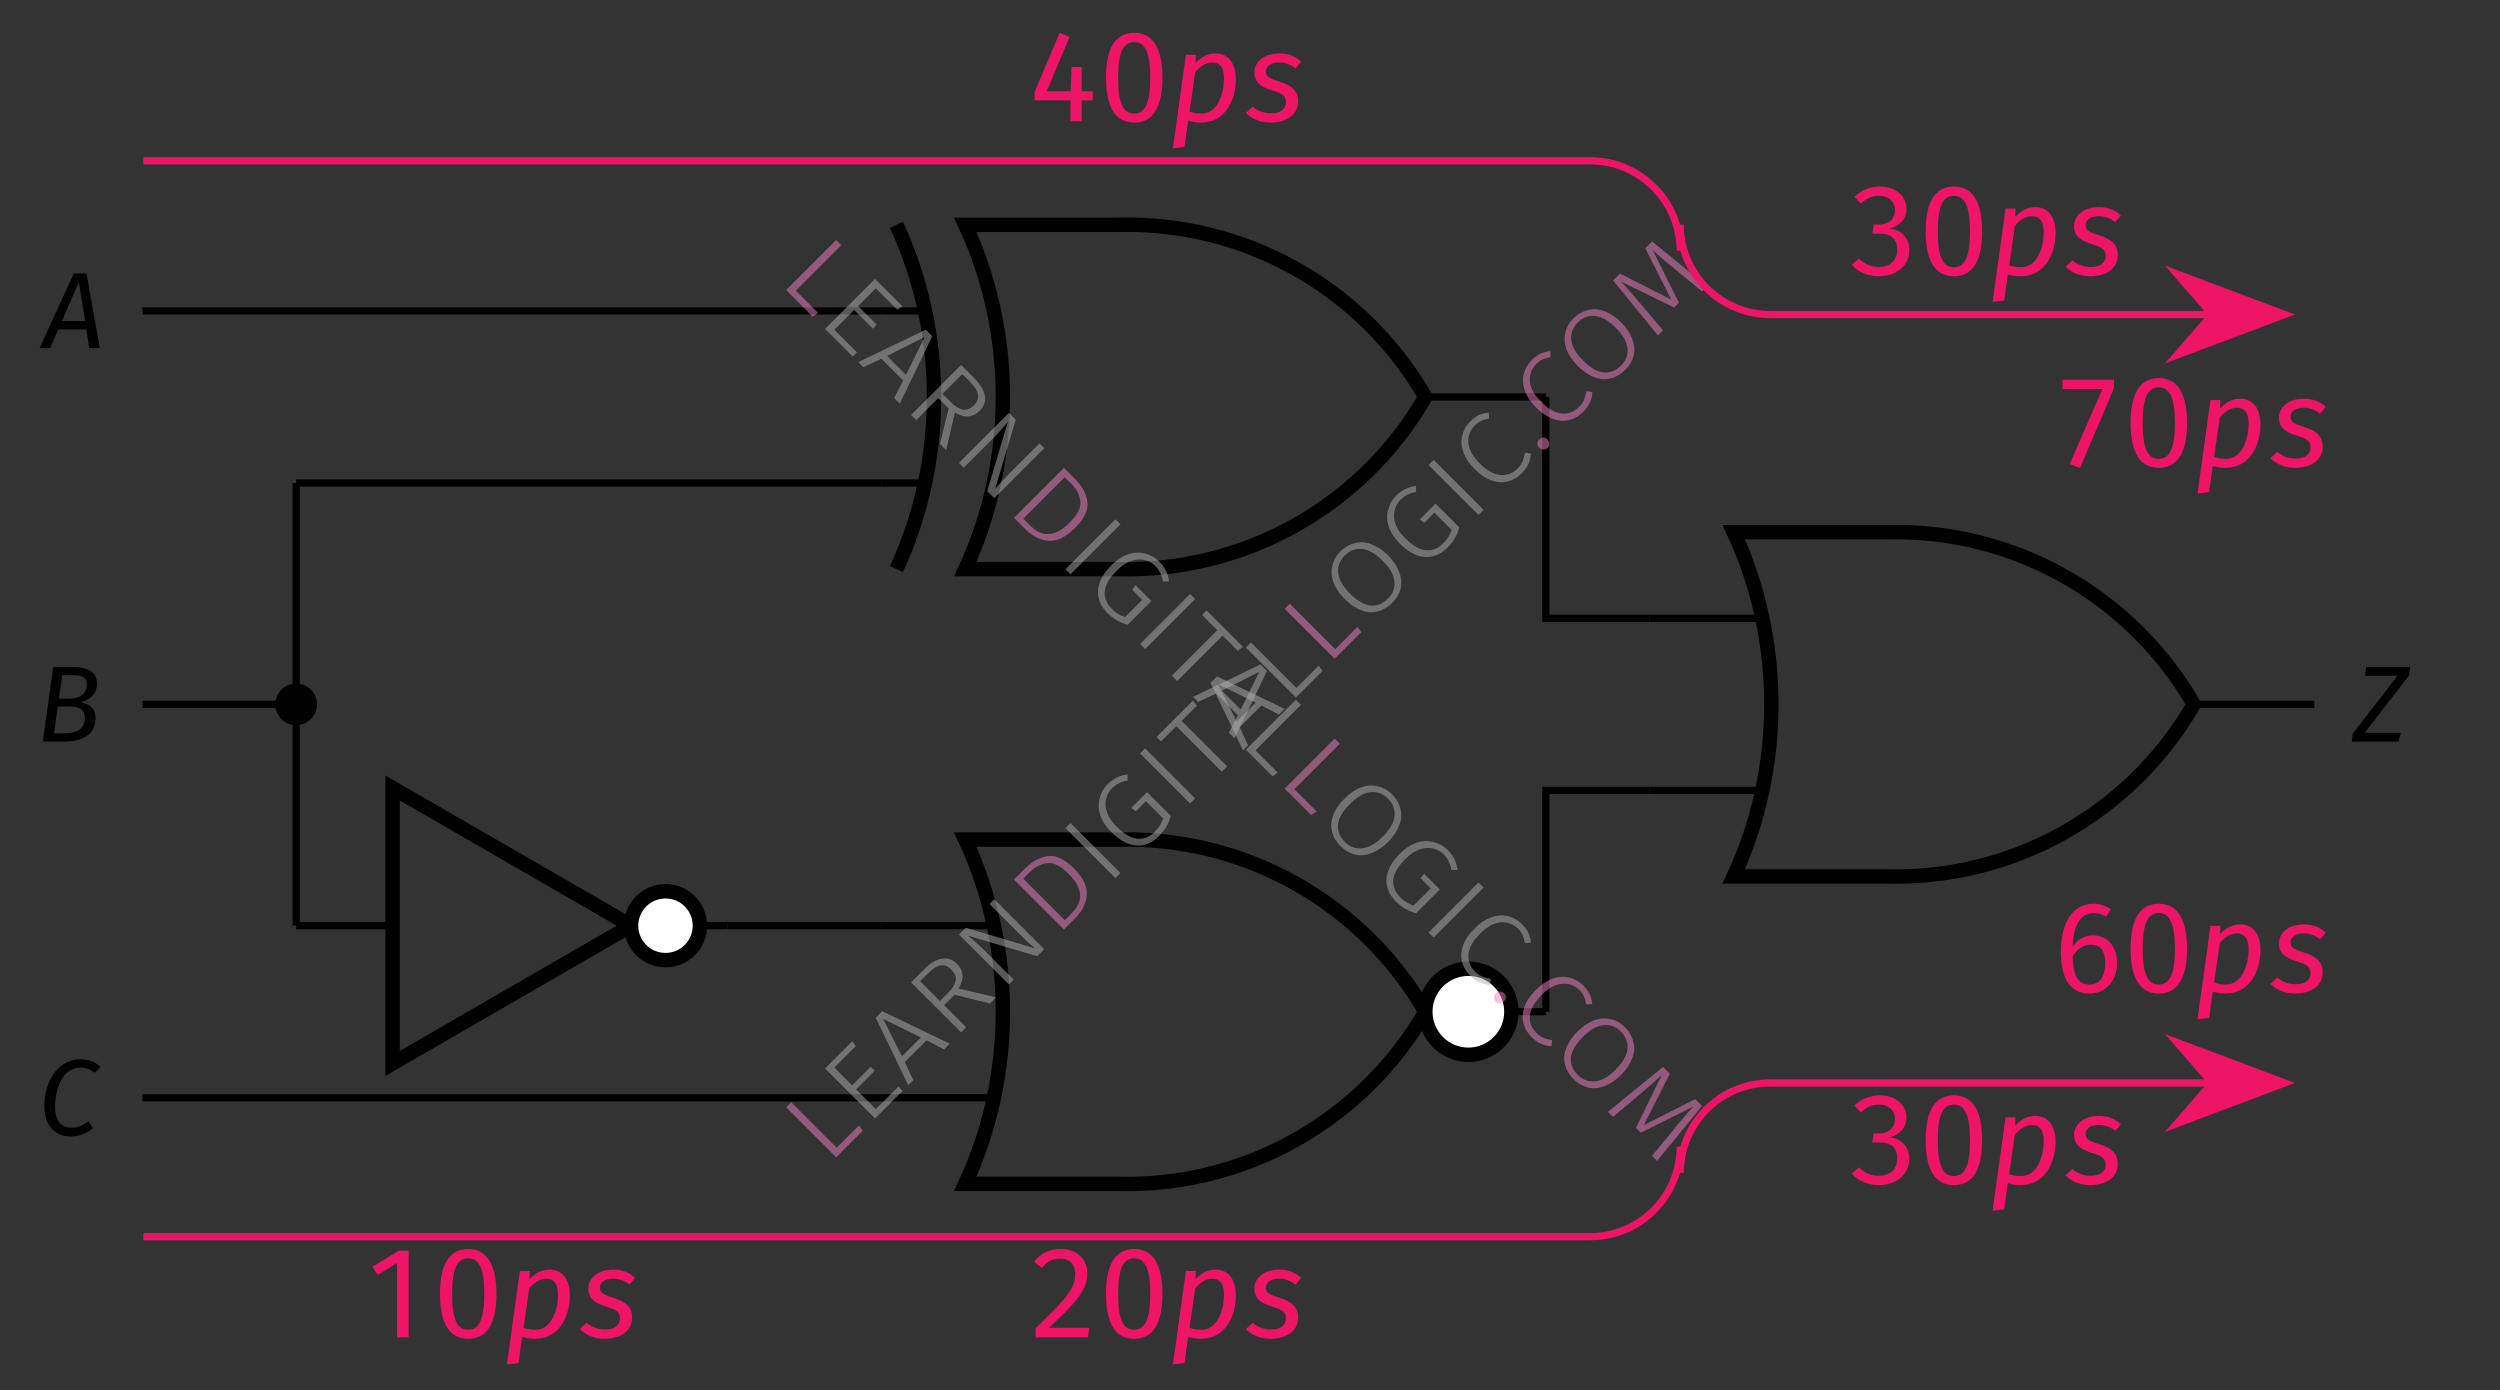 <?xml version="1.0" encoding="UTF-8"?> <svg xmlns="http://www.w3.org/2000/svg" xmlns:xlink="http://www.w3.org/1999/xlink" width="138.33" height="76.93" viewBox="0 0 138.33 76.93"><rect x="0" y="0" width="138.33" height="76.93" fill="#333333" stroke="none"/><defs><g><g id="glyph-0-0"><path d="M -0.047 0 L 2.531 0 L 2.672 -0.484 L 0.672 -0.484 L 3.125 -3.656 L 3.188 -4.125 L 0.75 -4.125 L 0.688 -3.641 L 2.484 -3.641 L 0.016 -0.453 Z M -0.047 0 "></path></g><g id="glyph-0-1"><path d="M 2.359 -4.188 C 0.922 -4.188 0.359 -2.703 0.359 -1.609 C 0.359 -0.516 0.953 0.078 1.828 0.078 C 2.375 0.078 2.781 -0.156 3.047 -0.375 L 2.797 -0.766 C 2.547 -0.578 2.266 -0.406 1.859 -0.406 C 1.344 -0.406 0.953 -0.734 0.953 -1.562 C 0.953 -2.484 1.312 -3.734 2.375 -3.734 C 2.656 -3.734 2.891 -3.641 3.141 -3.453 L 3.469 -3.766 C 3.172 -4.047 2.844 -4.188 2.359 -4.188 Z M 2.359 -4.188 "></path></g><g id="glyph-0-2"><path d="M 1.047 -1.5 L 1.984 -3.656 L 2.328 -1.5 Z M 2.562 0 L 3.141 0 L 2.406 -4.125 L 1.703 -4.125 L -0.188 0 L 0.391 0 L 0.844 -1.031 L 2.391 -1.031 Z M 2.562 0 "></path></g><g id="glyph-0-3"><path d="M 1.531 -0.453 L 1 -0.453 L 1.203 -1.938 L 1.891 -1.938 C 2.344 -1.938 2.703 -1.797 2.703 -1.328 C 2.703 -0.828 2.453 -0.453 1.531 -0.453 Z M 2.109 -3.672 C 2.484 -3.672 2.812 -3.578 2.812 -3.188 C 2.812 -2.609 2.375 -2.375 1.875 -2.375 L 1.266 -2.375 L 1.453 -3.672 Z M 2.453 -2.172 C 2.953 -2.281 3.375 -2.625 3.375 -3.203 C 3.375 -3.844 2.844 -4.125 2.094 -4.125 L 0.953 -4.125 L 0.375 0 L 1.516 0 C 2.859 0 3.297 -0.594 3.297 -1.312 C 3.297 -1.891 2.891 -2.094 2.453 -2.172 Z M 2.453 -2.172 "></path></g><g id="glyph-1-0"><path d="M -1.938 -3.594 L 0.578 -1.078 L 1.812 -2.312 L 2.016 -2.016 L 0.547 -0.547 L -2.219 -3.312 Z M -1.938 -3.594 "></path></g><g id="glyph-1-1"><path d="M -0.703 -4.828 L -0.516 -4.547 L -1.703 -3.359 L -0.719 -2.375 L 0.312 -3.406 L 0.531 -3.188 L -0.5 -2.156 L 0.594 -1.062 L 1.844 -2.312 L 2.078 -2.078 L 0.547 -0.547 L -2.219 -3.312 Z M -0.703 -4.828 "></path></g><g id="glyph-1-2"><path d="M 2.062 -2.062 L 1.094 -2.562 L -0.109 -1.359 L 0.359 -0.359 L 0.078 -0.078 L -1.719 -3.812 L -1.359 -4.172 L 2.375 -2.375 Z M -0.266 -1.672 L 0.781 -2.719 L -1.312 -3.75 Z M -0.266 -1.672 "></path></g><g id="glyph-1-3"><path d="M 0.188 -2.625 L -0.391 -2.047 L 0.828 -0.828 L 0.547 -0.547 L -2.219 -3.312 L -1.484 -4.047 C -1.141 -4.391 -0.812 -4.582 -0.5 -4.625 C -0.195 -4.676 0.07 -4.582 0.312 -4.344 C 0.508 -4.145 0.613 -3.93 0.625 -3.703 C 0.645 -3.484 0.57 -3.238 0.406 -2.969 L 2.484 -2.484 L 2.141 -2.141 Z M -0.156 -2.75 C 0.082 -2.988 0.219 -3.211 0.25 -3.422 C 0.281 -3.629 0.195 -3.832 0 -4.031 C -0.176 -4.207 -0.363 -4.281 -0.562 -4.25 C -0.77 -4.227 -1.008 -4.082 -1.281 -3.812 L -1.719 -3.375 L -0.625 -2.281 Z M -0.156 -2.75 "></path></g><g id="glyph-1-4"><path d="M 2.5 -2.5 L 2.109 -2.109 L -1.719 -3.25 C -1.375 -2.969 -1.016 -2.641 -0.641 -2.266 L 0.812 -0.812 L 0.547 -0.547 L -2.219 -3.312 L -1.844 -3.688 L 1.984 -2.547 C 1.723 -2.766 1.414 -3.051 1.062 -3.406 L -0.531 -5 L -0.266 -5.266 Z M 2.5 -2.5 "></path></g><g id="glyph-1-5"><path d="M -1.609 -3.922 C -1.211 -4.316 -0.789 -4.547 -0.344 -4.609 C 0.102 -4.672 0.586 -4.441 1.109 -3.922 C 1.629 -3.398 1.863 -2.906 1.812 -2.438 C 1.77 -1.977 1.562 -1.562 1.188 -1.188 L 0.547 -0.547 L -2.219 -3.312 Z M -1.703 -3.359 L 0.594 -1.062 L 0.984 -1.453 C 1.648 -2.117 1.594 -2.844 0.812 -3.625 C 0.375 -4.062 -0.016 -4.258 -0.359 -4.219 C -0.711 -4.188 -1.039 -4.02 -1.344 -3.719 Z M -1.703 -3.359 "></path></g><g id="glyph-1-6"><path d="M -1.938 -3.594 L 0.828 -0.828 L 0.547 -0.547 L -2.219 -3.312 Z M -1.938 -3.594 "></path></g><g id="glyph-1-7"><path d="M -1.266 -4.359 C -1.086 -4.535 -0.91 -4.66 -0.734 -4.734 C -0.566 -4.816 -0.375 -4.875 -0.156 -4.906 L -0.156 -4.562 C -0.32 -4.539 -0.473 -4.492 -0.609 -4.422 C -0.754 -4.359 -0.895 -4.258 -1.031 -4.125 C -1.188 -3.969 -1.289 -3.773 -1.344 -3.547 C -1.406 -3.328 -1.391 -3.082 -1.297 -2.812 C -1.211 -2.551 -1.035 -2.285 -0.766 -2.016 C -0.359 -1.609 0.02 -1.383 0.375 -1.344 C 0.738 -1.312 1.066 -1.441 1.359 -1.734 C 1.566 -1.941 1.719 -2.188 1.812 -2.469 L 0.859 -3.422 L 0.297 -2.859 L 0.047 -3.047 L 0.922 -3.922 L 2.234 -2.609 C 2.129 -2.191 1.91 -1.816 1.578 -1.484 C 1.203 -1.109 0.781 -0.938 0.312 -0.969 C -0.145 -1.008 -0.602 -1.258 -1.062 -1.719 C -1.363 -2.02 -1.566 -2.332 -1.672 -2.656 C -1.773 -2.977 -1.785 -3.285 -1.703 -3.578 C -1.629 -3.879 -1.484 -4.141 -1.266 -4.359 Z M -1.266 -4.359 "></path></g><g id="glyph-1-8"><path d="M -0.672 -4.859 L -0.453 -4.578 L -1.297 -3.734 L 1.219 -1.219 L 0.922 -0.922 L -1.594 -3.438 L -2.438 -2.594 L -2.688 -2.844 Z M -0.672 -4.859 "></path></g><g id="glyph-1-9"><path d="M -1.281 -4.344 C -1.051 -4.57 -0.785 -4.723 -0.484 -4.797 C -0.191 -4.879 0.109 -4.859 0.422 -4.734 C 0.742 -4.617 1.055 -4.41 1.359 -4.109 C 1.648 -3.816 1.852 -3.508 1.969 -3.188 C 2.094 -2.875 2.117 -2.57 2.047 -2.281 C 1.973 -1.988 1.816 -1.723 1.578 -1.484 C 1.336 -1.242 1.07 -1.086 0.781 -1.016 C 0.488 -0.941 0.188 -0.961 -0.125 -1.078 C -0.438 -1.191 -0.742 -1.398 -1.047 -1.703 C -1.348 -2.004 -1.555 -2.312 -1.672 -2.625 C -1.785 -2.938 -1.805 -3.238 -1.734 -3.531 C -1.672 -3.832 -1.52 -4.102 -1.281 -4.344 Z M -1.047 -4.109 C -1.328 -3.828 -1.445 -3.504 -1.406 -3.141 C -1.375 -2.785 -1.156 -2.406 -0.75 -2 C -0.352 -1.602 0.02 -1.383 0.375 -1.344 C 0.738 -1.312 1.062 -1.438 1.344 -1.719 C 1.625 -2 1.742 -2.316 1.703 -2.672 C 1.672 -3.035 1.457 -3.414 1.062 -3.812 C 0.656 -4.219 0.273 -4.438 -0.078 -4.469 C -0.441 -4.508 -0.766 -4.391 -1.047 -4.109 Z M -1.047 -4.109 "></path></g><g id="glyph-1-10"><path d="M -1.297 -4.328 C -1.129 -4.492 -0.969 -4.613 -0.812 -4.688 C -0.656 -4.758 -0.473 -4.805 -0.266 -4.828 L -0.25 -4.5 C -0.406 -4.469 -0.547 -4.426 -0.672 -4.375 C -0.797 -4.32 -0.922 -4.234 -1.047 -4.109 C -1.305 -3.848 -1.422 -3.531 -1.391 -3.156 C -1.367 -2.789 -1.16 -2.41 -0.766 -2.016 C -0.367 -1.617 0.008 -1.406 0.375 -1.375 C 0.738 -1.344 1.055 -1.461 1.328 -1.734 C 1.461 -1.867 1.555 -2.004 1.609 -2.141 C 1.66 -2.273 1.703 -2.43 1.734 -2.609 L 2.062 -2.562 C 2.051 -2.156 1.883 -1.789 1.562 -1.469 C 1.332 -1.238 1.07 -1.086 0.781 -1.016 C 0.488 -0.941 0.188 -0.961 -0.125 -1.078 C -0.438 -1.191 -0.75 -1.406 -1.062 -1.719 C -1.363 -2.02 -1.566 -2.328 -1.672 -2.641 C -1.785 -2.961 -1.805 -3.27 -1.734 -3.562 C -1.66 -3.852 -1.516 -4.109 -1.297 -4.328 Z M -1.297 -4.328 "></path></g><g id="glyph-1-11"><path d="M 0.109 -0.922 C 0.172 -0.984 0.242 -1.016 0.328 -1.016 C 0.41 -1.016 0.484 -0.984 0.547 -0.922 C 0.617 -0.848 0.656 -0.766 0.656 -0.672 C 0.664 -0.586 0.641 -0.516 0.578 -0.453 C 0.504 -0.379 0.422 -0.348 0.328 -0.359 C 0.234 -0.367 0.156 -0.406 0.094 -0.469 C 0.031 -0.531 0 -0.602 0 -0.688 C 0 -0.77 0.035 -0.848 0.109 -0.922 Z M 0.109 -0.922 "></path></g><g id="glyph-1-12"><path d="M 3.062 -3.062 L 2.781 -2.781 L 1.359 -3.953 C 0.848 -4.359 0.41 -4.734 0.047 -5.078 L 1.5 -2.156 L 1.234 -1.891 L -1.703 -3.328 C -1.492 -3.117 -1.117 -2.691 -0.578 -2.047 L 0.625 -0.625 L 0.344 -0.344 L -2.141 -3.391 L -1.766 -3.766 L 1.078 -2.328 L -0.359 -5.172 L 0.016 -5.547 Z M 3.062 -3.062 "></path></g><g id="glyph-2-0"><path d="M 3.594 -1.938 L 1.078 0.578 L 2.312 1.812 L 2.016 2.016 L 0.547 0.547 L 3.312 -2.219 Z M 3.594 -1.938 "></path></g><g id="glyph-2-1"><path d="M 4.828 -0.703 L 4.547 -0.516 L 3.359 -1.703 L 2.375 -0.719 L 3.406 0.312 L 3.188 0.531 L 2.156 -0.5 L 1.062 0.594 L 2.312 1.844 L 2.078 2.078 L 0.547 0.547 L 3.312 -2.219 Z M 4.828 -0.703 "></path></g><g id="glyph-2-2"><path d="M 2.062 2.062 L 2.562 1.094 L 1.359 -0.109 L 0.359 0.359 L 0.078 0.078 L 3.812 -1.719 L 4.172 -1.359 L 2.375 2.375 Z M 1.672 -0.266 L 2.719 0.781 L 3.75 -1.312 Z M 1.672 -0.266 "></path></g><g id="glyph-2-3"><path d="M 2.625 0.188 L 2.047 -0.391 L 0.828 0.828 L 0.547 0.547 L 3.312 -2.219 L 4.047 -1.484 C 4.391 -1.141 4.582 -0.812 4.625 -0.5 C 4.676 -0.195 4.582 0.07 4.344 0.312 C 4.145 0.508 3.93 0.613 3.703 0.625 C 3.484 0.645 3.238 0.57 2.969 0.406 L 2.484 2.484 L 2.141 2.141 Z M 2.75 -0.156 C 2.988 0.082 3.211 0.219 3.422 0.25 C 3.629 0.281 3.832 0.195 4.031 0 C 4.207 -0.176 4.281 -0.363 4.25 -0.562 C 4.227 -0.77 4.082 -1.008 3.812 -1.281 L 3.375 -1.719 L 2.281 -0.625 Z M 2.75 -0.156 "></path></g><g id="glyph-2-4"><path d="M 2.5 2.5 L 2.109 2.109 L 3.25 -1.719 C 2.969 -1.375 2.641 -1.016 2.266 -0.641 L 0.812 0.812 L 0.547 0.547 L 3.312 -2.219 L 3.688 -1.844 L 2.547 1.984 C 2.766 1.723 3.051 1.414 3.406 1.062 L 5 -0.531 L 5.266 -0.266 Z M 2.5 2.5 "></path></g><g id="glyph-2-5"><path d="M 3.922 -1.609 C 4.316 -1.211 4.547 -0.789 4.609 -0.344 C 4.672 0.102 4.441 0.586 3.922 1.109 C 3.398 1.629 2.906 1.863 2.438 1.812 C 1.977 1.77 1.562 1.562 1.188 1.188 L 0.547 0.547 L 3.312 -2.219 Z M 3.359 -1.703 L 1.062 0.594 L 1.453 0.984 C 2.117 1.648 2.844 1.594 3.625 0.812 C 4.062 0.375 4.258 -0.016 4.219 -0.359 C 4.188 -0.711 4.02 -1.039 3.719 -1.344 Z M 3.359 -1.703 "></path></g><g id="glyph-2-6"><path d="M 3.594 -1.938 L 0.828 0.828 L 0.547 0.547 L 3.312 -2.219 Z M 3.594 -1.938 "></path></g><g id="glyph-2-7"><path d="M 4.359 -1.266 C 4.535 -1.086 4.66 -0.91 4.734 -0.734 C 4.816 -0.566 4.875 -0.375 4.906 -0.156 L 4.562 -0.156 C 4.539 -0.32 4.492 -0.473 4.422 -0.609 C 4.359 -0.754 4.258 -0.895 4.125 -1.031 C 3.969 -1.188 3.773 -1.289 3.547 -1.344 C 3.328 -1.406 3.082 -1.391 2.812 -1.297 C 2.551 -1.211 2.285 -1.035 2.016 -0.766 C 1.609 -0.359 1.383 0.02 1.344 0.375 C 1.312 0.738 1.441 1.066 1.734 1.359 C 1.941 1.566 2.188 1.719 2.469 1.812 L 3.422 0.859 L 2.859 0.297 L 3.047 0.047 L 3.922 0.922 L 2.609 2.234 C 2.191 2.129 1.816 1.91 1.484 1.578 C 1.109 1.203 0.938 0.781 0.969 0.312 C 1.008 -0.145 1.258 -0.602 1.719 -1.062 C 2.02 -1.363 2.332 -1.566 2.656 -1.672 C 2.977 -1.773 3.285 -1.785 3.578 -1.703 C 3.879 -1.629 4.141 -1.484 4.359 -1.266 Z M 4.359 -1.266 "></path></g><g id="glyph-2-8"><path d="M 4.859 -0.672 L 4.578 -0.453 L 3.734 -1.297 L 1.219 1.219 L 0.922 0.922 L 3.438 -1.594 L 2.594 -2.438 L 2.844 -2.688 Z M 4.859 -0.672 "></path></g><g id="glyph-2-9"><path d="M 4.344 -1.281 C 4.57 -1.051 4.723 -0.785 4.797 -0.484 C 4.879 -0.191 4.859 0.109 4.734 0.422 C 4.617 0.742 4.41 1.055 4.109 1.359 C 3.816 1.648 3.508 1.852 3.188 1.969 C 2.875 2.094 2.57 2.117 2.281 2.047 C 1.988 1.973 1.723 1.816 1.484 1.578 C 1.242 1.336 1.086 1.07 1.016 0.781 C 0.941 0.488 0.961 0.188 1.078 -0.125 C 1.191 -0.438 1.398 -0.742 1.703 -1.047 C 2.004 -1.348 2.312 -1.555 2.625 -1.672 C 2.938 -1.785 3.238 -1.805 3.531 -1.734 C 3.832 -1.672 4.102 -1.52 4.344 -1.281 Z M 4.109 -1.047 C 3.828 -1.328 3.504 -1.445 3.141 -1.406 C 2.785 -1.375 2.406 -1.156 2 -0.75 C 1.602 -0.352 1.383 0.02 1.344 0.375 C 1.312 0.738 1.438 1.062 1.719 1.344 C 2 1.625 2.316 1.742 2.672 1.703 C 3.035 1.672 3.414 1.457 3.812 1.062 C 4.219 0.656 4.438 0.273 4.469 -0.078 C 4.508 -0.441 4.391 -0.766 4.109 -1.047 Z M 4.109 -1.047 "></path></g><g id="glyph-2-10"><path d="M 4.328 -1.297 C 4.492 -1.129 4.613 -0.969 4.688 -0.812 C 4.758 -0.656 4.805 -0.473 4.828 -0.266 L 4.5 -0.25 C 4.469 -0.406 4.426 -0.547 4.375 -0.672 C 4.32 -0.797 4.234 -0.922 4.109 -1.047 C 3.848 -1.305 3.531 -1.422 3.156 -1.391 C 2.789 -1.367 2.41 -1.16 2.016 -0.766 C 1.617 -0.367 1.406 0.008 1.375 0.375 C 1.344 0.738 1.461 1.055 1.734 1.328 C 1.867 1.461 2.004 1.555 2.141 1.609 C 2.273 1.66 2.43 1.703 2.609 1.734 L 2.562 2.062 C 2.156 2.051 1.789 1.883 1.469 1.562 C 1.238 1.332 1.086 1.07 1.016 0.781 C 0.941 0.488 0.961 0.188 1.078 -0.125 C 1.191 -0.438 1.406 -0.75 1.719 -1.062 C 2.02 -1.363 2.328 -1.566 2.641 -1.672 C 2.961 -1.785 3.27 -1.805 3.562 -1.734 C 3.852 -1.66 4.109 -1.516 4.328 -1.297 Z M 4.328 -1.297 "></path></g><g id="glyph-2-11"><path d="M 0.922 0.109 C 0.984 0.172 1.016 0.242 1.016 0.328 C 1.016 0.41 0.984 0.484 0.922 0.547 C 0.848 0.617 0.766 0.656 0.672 0.656 C 0.586 0.664 0.516 0.641 0.453 0.578 C 0.379 0.504 0.348 0.422 0.359 0.328 C 0.367 0.234 0.406 0.156 0.469 0.094 C 0.531 0.031 0.602 0 0.688 0 C 0.77 0 0.848 0.035 0.922 0.109 Z M 0.922 0.109 "></path></g><g id="glyph-2-12"><path d="M 3.062 3.062 L 2.781 2.781 L 3.953 1.359 C 4.359 0.848 4.734 0.41 5.078 0.047 L 2.156 1.5 L 1.891 1.234 L 3.328 -1.703 C 3.117 -1.492 2.691 -1.117 2.047 -0.578 L 0.625 0.625 L 0.344 0.344 L 3.391 -2.141 L 3.766 -1.766 L 2.328 1.078 L 5.172 -0.359 L 5.547 0.016 Z M 3.062 3.062 "></path></g><g id="glyph-3-0"><path d="M 1.922 0 L 2.562 0 L 2.562 -4.797 L 2 -4.797 L 0.562 -3.906 L 0.844 -3.453 L 1.922 -4.125 Z M 1.922 0 "></path></g><g id="glyph-3-1"><path d="M 1.953 -4.375 C 2.531 -4.375 2.844 -3.844 2.844 -2.406 C 2.844 -0.953 2.531 -0.422 1.953 -0.422 C 1.359 -0.422 1.062 -0.953 1.062 -2.406 C 1.062 -3.844 1.359 -4.375 1.953 -4.375 Z M 1.953 -4.891 C 0.906 -4.891 0.391 -4.031 0.391 -2.406 C 0.391 -0.781 0.906 0.078 1.953 0.078 C 3 0.078 3.516 -0.781 3.516 -2.406 C 3.516 -4.016 3 -4.891 1.953 -4.891 Z M 1.953 -4.891 "></path></g><g id="glyph-3-2"><path d="M 1.766 -0.422 C 1.5 -0.422 1.344 -0.453 1.109 -0.531 L 1.422 -2.719 C 1.672 -3 1.984 -3.25 2.375 -3.25 C 2.75 -3.25 3.016 -3.016 3.016 -2.359 C 3.016 -1.547 2.672 -0.422 1.766 -0.422 Z M 0.188 1.5 L 0.828 1.422 L 1.031 -0.031 C 1.266 0.047 1.484 0.078 1.734 0.078 C 3.156 0.078 3.672 -1.281 3.672 -2.312 C 3.672 -3.234 3.234 -3.75 2.562 -3.75 C 2.188 -3.75 1.828 -3.625 1.438 -3.219 L 1.453 -3.672 L 0.906 -3.672 Z M 0.188 1.5 "></path></g><g id="glyph-3-3"><path d="M 2.047 -3.75 C 1.094 -3.75 0.656 -3.203 0.656 -2.703 C 0.656 -2.203 0.938 -1.922 1.641 -1.703 C 2.219 -1.531 2.406 -1.406 2.406 -1.031 C 2.406 -0.781 2.234 -0.438 1.578 -0.438 C 1.172 -0.438 0.828 -0.578 0.562 -0.812 L 0.188 -0.453 C 0.484 -0.172 0.906 0.078 1.547 0.078 C 2.328 0.078 3.078 -0.281 3.078 -1.094 C 3.078 -1.672 2.734 -1.984 2.047 -2.188 C 1.547 -2.344 1.297 -2.453 1.297 -2.75 C 1.297 -3.062 1.594 -3.25 2.031 -3.25 C 2.359 -3.25 2.656 -3.141 2.938 -2.922 L 3.25 -3.297 C 2.938 -3.578 2.547 -3.75 2.047 -3.75 Z M 2.047 -3.75 "></path></g><g id="glyph-3-4"><path d="M 1.797 -4.891 C 1.141 -4.891 0.688 -4.641 0.312 -4.188 L 0.75 -3.844 C 1.047 -4.203 1.297 -4.359 1.766 -4.359 C 2.281 -4.359 2.594 -4.031 2.594 -3.516 C 2.594 -2.75 2.188 -2.219 0.406 -0.516 L 0.406 0 L 3.297 0 L 3.375 -0.531 L 1.141 -0.531 C 2.703 -1.969 3.266 -2.672 3.266 -3.547 C 3.266 -4.297 2.719 -4.891 1.797 -4.891 Z M 1.797 -4.891 "></path></g><g id="glyph-3-5"><path d="M 1.75 -4.891 C 1.234 -4.891 0.766 -4.703 0.359 -4.328 L 0.703 -3.938 C 1.016 -4.234 1.297 -4.375 1.719 -4.375 C 2.203 -4.375 2.594 -4.094 2.594 -3.594 C 2.594 -3.031 2.172 -2.781 1.703 -2.781 L 1.422 -2.781 L 1.344 -2.281 L 1.75 -2.281 C 2.312 -2.281 2.719 -2.062 2.719 -1.391 C 2.719 -0.797 2.328 -0.438 1.688 -0.438 C 1.297 -0.438 0.906 -0.594 0.609 -0.906 L 0.203 -0.562 C 0.578 -0.125 1.156 0.078 1.703 0.078 C 2.719 0.078 3.391 -0.547 3.391 -1.375 C 3.391 -2.109 2.859 -2.531 2.281 -2.562 C 2.828 -2.688 3.234 -3.078 3.234 -3.672 C 3.234 -4.328 2.672 -4.891 1.75 -4.891 Z M 1.75 -4.891 "></path></g><g id="glyph-3-6"><path d="M 3.562 -1.656 L 2.953 -1.656 L 2.953 -3 L 2.391 -3 L 2.344 -1.656 L 1.016 -1.656 L 2.281 -4.656 L 1.734 -4.891 L 0.344 -1.609 L 0.344 -1.156 L 2.328 -1.156 L 2.328 0 L 2.953 0 L 2.953 -1.156 L 3.562 -1.156 Z M 3.562 -1.656 "></path></g><g id="glyph-3-7"><path d="M 2.031 -0.422 C 1.391 -0.422 1.109 -0.906 1.094 -1.984 C 1.328 -2.375 1.672 -2.625 2.094 -2.625 C 2.562 -2.625 2.891 -2.375 2.891 -1.594 C 2.891 -0.875 2.594 -0.422 2.031 -0.422 Z M 2.203 -3.141 C 1.766 -3.141 1.391 -2.953 1.094 -2.516 C 1.109 -3.656 1.531 -4.375 2.234 -4.375 C 2.484 -4.375 2.734 -4.312 2.953 -4.172 L 3.203 -4.594 C 2.922 -4.781 2.609 -4.891 2.234 -4.891 C 1.109 -4.891 0.438 -3.859 0.438 -2.266 C 0.438 -0.844 0.875 0.078 2.031 0.078 C 2.875 0.078 3.547 -0.562 3.547 -1.609 C 3.547 -2.641 2.922 -3.141 2.203 -3.141 Z M 2.203 -3.141 "></path></g><g id="glyph-3-8"><path d="M 3.375 -4.797 L 0.531 -4.797 L 0.531 -4.281 L 2.734 -4.281 L 0.922 -0.125 L 1.5 0.078 L 3.375 -4.328 Z M 3.375 -4.797 "></path></g></g><clipPath id="clip-0"><path clip-rule="nonzero" d="M 42 35 L 91 35 L 91 76.93 L 42 76.93 Z M 42 35 "></path></clipPath></defs><path fill="none" stroke-width="0.399" stroke-linecap="butt" stroke-linejoin="miter" stroke="rgb(0%, 0%, 0%)" stroke-opacity="1" stroke-miterlimit="10" d="M 2.287 -0.001 L 0.002 -0.001 " transform="matrix(1, 0, 0, -1, 48.756, 17.202)"></path><path fill="none" stroke-width="0.399" stroke-linecap="butt" stroke-linejoin="miter" stroke="rgb(0%, 0%, 0%)" stroke-opacity="1" stroke-miterlimit="10" d="M 2.287 -9.525 L 0.002 -9.525 " transform="matrix(1, 0, 0, -1, 48.756, 17.202)"></path><path fill="none" stroke-width="0.797" stroke-linecap="butt" stroke-linejoin="miter" stroke="rgb(0%, 0%, 0%)" stroke-opacity="1" stroke-miterlimit="10" d="M 6.666 4.761 L 13.076 4.761 C 20.072 4.96 26.615 1.3 30.111 -4.763 C 26.615 -10.825 20.072 -14.482 13.076 -14.286 L 4.654 -14.286 C 7.428 -8.306 7.431 -1.22 4.654 4.761 Z M 6.666 4.761 " transform="matrix(1, 0, 0, -1, 48.756, 17.202)"></path><path fill="none" stroke-width="0.797" stroke-linecap="butt" stroke-linejoin="miter" stroke="rgb(0%, 0%, 0%)" stroke-opacity="1" stroke-miterlimit="10" d="M 0.846 -14.286 C 3.619 -8.306 3.619 -1.22 0.846 4.761 " transform="matrix(1, 0, 0, -1, 48.756, 17.202)"></path><path fill="none" stroke-width="0.399" stroke-linecap="butt" stroke-linejoin="miter" stroke="rgb(0%, 0%, 0%)" stroke-opacity="1" stroke-miterlimit="10" d="M 30.111 -4.763 L 36.779 -4.763 " transform="matrix(1, 0, 0, -1, 48.756, 17.202)"></path><path fill="none" stroke-width="0.399" stroke-linecap="butt" stroke-linejoin="miter" stroke="rgb(0%, 0%, 0%)" stroke-opacity="1" stroke-miterlimit="10" d="M 6.099 -34.017 L 0.002 -34.017 " transform="matrix(1, 0, 0, -1, 48.756, 17.202)"></path><path fill="none" stroke-width="0.399" stroke-linecap="butt" stroke-linejoin="miter" stroke="rgb(0%, 0%, 0%)" stroke-opacity="1" stroke-miterlimit="10" d="M 6.099 -43.54 L 0.002 -43.54 " transform="matrix(1, 0, 0, -1, 48.756, 17.202)"></path><g clip-path="url(#clip-0)"><path fill="none" stroke-width="0.797" stroke-linecap="butt" stroke-linejoin="miter" stroke="rgb(0%, 0%, 0%)" stroke-opacity="1" stroke-miterlimit="10" d="M 6.666 -29.255 L 13.076 -29.255 C 20.072 -29.06 26.615 -32.716 30.111 -38.778 C 26.615 -44.841 20.072 -48.497 13.076 -48.302 L 4.654 -48.302 C 7.428 -42.321 7.431 -35.236 4.654 -29.255 Z M 6.666 -29.255 " transform="matrix(1, 0, 0, -1, 48.756, 17.202)"></path></g><path fill="none" stroke-width="0.399" stroke-linecap="butt" stroke-linejoin="miter" stroke="rgb(0%, 0%, 0%)" stroke-opacity="1" stroke-miterlimit="10" d="M 34.873 -38.778 L 36.779 -38.778 " transform="matrix(1, 0, 0, -1, 48.756, 17.202)"></path><path fill-rule="nonzero" fill="rgb(100%, 100%, 100%)" fill-opacity="1" stroke-width="0.797" stroke-linecap="butt" stroke-linejoin="miter" stroke="rgb(0%, 0%, 0%)" stroke-opacity="1" stroke-miterlimit="10" d="M 34.873 -38.778 C 34.873 -37.462 33.806 -36.4 32.494 -36.4 C 31.178 -36.4 30.111 -37.462 30.111 -38.778 C 30.111 -40.095 31.178 -41.161 32.494 -41.161 C 33.806 -41.161 34.873 -40.095 34.873 -38.778 Z M 34.873 -38.778 " transform="matrix(1, 0, 0, -1, 48.756, 17.202)"></path><path fill="none" stroke-width="0.399" stroke-linecap="butt" stroke-linejoin="miter" stroke="rgb(0%, 0%, 0%)" stroke-opacity="1" stroke-miterlimit="10" d="M 48.619 -17.009 L 42.521 -17.009 " transform="matrix(1, 0, 0, -1, 48.756, 17.202)"></path><path fill="none" stroke-width="0.399" stroke-linecap="butt" stroke-linejoin="miter" stroke="rgb(0%, 0%, 0%)" stroke-opacity="1" stroke-miterlimit="10" d="M 48.619 -26.532 L 42.521 -26.532 " transform="matrix(1, 0, 0, -1, 48.756, 17.202)"></path><path fill="none" stroke-width="0.797" stroke-linecap="butt" stroke-linejoin="miter" stroke="rgb(0%, 0%, 0%)" stroke-opacity="1" stroke-miterlimit="10" d="M 49.189 -12.247 L 55.596 -12.247 C 62.592 -12.048 69.135 -15.708 72.631 -21.771 C 69.135 -27.833 62.592 -31.489 55.596 -31.294 L 47.174 -31.294 C 49.951 -25.314 49.951 -18.228 47.178 -12.247 Z M 49.189 -12.247 " transform="matrix(1, 0, 0, -1, 48.756, 17.202)"></path><path fill="none" stroke-width="0.399" stroke-linecap="butt" stroke-linejoin="miter" stroke="rgb(0%, 0%, 0%)" stroke-opacity="1" stroke-miterlimit="10" d="M 72.631 -21.771 L 79.299 -21.771 " transform="matrix(1, 0, 0, -1, 48.756, 17.202)"></path><path fill="none" stroke-width="0.399" stroke-linecap="butt" stroke-linejoin="miter" stroke="rgb(0%, 0%, 0%)" stroke-opacity="1" stroke-miterlimit="10" d="M 36.779 -4.763 L 36.779 -17.009 L 42.521 -17.009 M 36.779 -38.782 L 36.779 -26.532 L 42.521 -26.532 M 0.002 -34.017 L -8.506 -34.017 M 0.002 -43.544 L -40.873 -43.544 M 0.002 -0.001 L -40.873 -0.001 M 0.002 -9.525 L -32.369 -9.525 M -32.369 -34.017 L -32.369 -9.525 M -32.369 -21.771 L -40.873 -21.771 " transform="matrix(1, 0, 0, -1, 48.756, 17.202)"></path><g fill="rgb(0%, 0%, 0%)" fill-opacity="1"><use xlink:href="#glyph-0-0" x="130.172" y="41.033"></use></g><path fill="none" stroke-width="0.399" stroke-linecap="butt" stroke-linejoin="miter" stroke="rgb(0%, 0%, 0%)" stroke-opacity="1" stroke-miterlimit="10" d="M -27.033 -34.017 L -32.369 -34.017 " transform="matrix(1, 0, 0, -1, 48.756, 17.202)"></path><path fill="none" stroke-width="0.797" stroke-linecap="butt" stroke-linejoin="miter" stroke="rgb(0%, 0%, 0%)" stroke-opacity="1" stroke-miterlimit="10" d="M -27.033 -26.4 L -13.838 -34.017 L -27.033 -41.638 Z M -27.033 -26.4 " transform="matrix(1, 0, 0, -1, 48.756, 17.202)"></path><path fill="none" stroke-width="0.399" stroke-linecap="butt" stroke-linejoin="miter" stroke="rgb(0%, 0%, 0%)" stroke-opacity="1" stroke-miterlimit="10" d="M -10.029 -34.017 L -8.506 -34.017 " transform="matrix(1, 0, 0, -1, 48.756, 17.202)"></path><path fill-rule="nonzero" fill="rgb(100%, 100%, 100%)" fill-opacity="1" stroke-width="0.797" stroke-linecap="butt" stroke-linejoin="miter" stroke="rgb(0%, 0%, 0%)" stroke-opacity="1" stroke-miterlimit="10" d="M -10.029 -34.017 C -10.029 -32.966 -10.881 -32.114 -11.932 -32.114 C -12.986 -32.114 -13.838 -32.966 -13.838 -34.017 C -13.838 -35.071 -12.986 -35.923 -11.932 -35.923 C -10.881 -35.923 -10.029 -35.071 -10.029 -34.017 Z M -10.029 -34.017 " transform="matrix(1, 0, 0, -1, 48.756, 17.202)"></path><g fill="rgb(0%, 0%, 0%)" fill-opacity="1"><use xlink:href="#glyph-0-1" x="2.094" y="62.805"></use></g><g fill="rgb(0%, 0%, 0%)" fill-opacity="1"><use xlink:href="#glyph-0-2" x="2.381" y="19.261"></use></g><path fill-rule="nonzero" fill="rgb(0%, 0%, 0%)" fill-opacity="1" stroke-width="0.399" stroke-linecap="butt" stroke-linejoin="miter" stroke="rgb(0%, 0%, 0%)" stroke-opacity="1" stroke-miterlimit="10" d="M -31.416 -21.771 C -31.416 -21.247 -31.846 -20.818 -32.369 -20.818 C -32.897 -20.818 -33.322 -21.247 -33.322 -21.771 C -33.322 -22.298 -32.897 -22.724 -32.369 -22.724 C -31.846 -22.724 -31.416 -22.298 -31.416 -21.771 Z M -31.416 -21.771 " transform="matrix(1, 0, 0, -1, 48.756, 17.202)"></path><g fill="rgb(0%, 0%, 0%)" fill-opacity="1"><use xlink:href="#glyph-0-3" x="1.992" y="41.033"></use></g><g fill="rgb(96.333%, 50.801%, 77.811%)" fill-opacity="0.5"><use xlink:href="#glyph-1-0" x="45.717" y="64.582"></use></g><g fill="rgb(70%, 70%, 70%)" fill-opacity="0.5"><use xlink:href="#glyph-1-1" x="47.867" y="62.432"></use><use xlink:href="#glyph-1-2" x="50.175" y="60.124"></use><use xlink:href="#glyph-1-3" x="52.631" y="57.668"></use><use xlink:href="#glyph-1-4" x="55.279" y="55.02"></use></g><g fill="rgb(96.333%, 50.801%, 77.811%)" fill-opacity="0.5"><use xlink:href="#glyph-1-5" x="58.321" y="51.978"></use></g><g fill="rgb(70%, 70%, 70%)" fill-opacity="0.5"><use xlink:href="#glyph-1-6" x="61.167" y="49.133"></use><use xlink:href="#glyph-1-7" x="62.547" y="47.752"></use><use xlink:href="#glyph-1-6" x="65.299" y="45"></use><use xlink:href="#glyph-1-8" x="66.68" y="43.62"></use></g><g fill="rgb(70%, 70%, 70%)" fill-opacity="0.5"><use xlink:href="#glyph-1-2" x="68.701" y="41.598"></use><use xlink:href="#glyph-1-0" x="71.157" y="39.142"></use></g><g fill="rgb(96.333%, 50.801%, 77.811%)" fill-opacity="0.5"><use xlink:href="#glyph-1-0" x="73.303" y="36.997"></use></g><g fill="rgb(70%, 70%, 70%)" fill-opacity="0.5"><use xlink:href="#glyph-1-9" x="75.452" y="34.847"></use><use xlink:href="#glyph-1-7" x="78.51" y="31.79"></use><use xlink:href="#glyph-1-6" x="81.261" y="29.038"></use><use xlink:href="#glyph-1-10" x="82.642" y="27.657"></use></g><g fill="rgb(96.333%, 50.801%, 77.811%)" fill-opacity="0.5"><use xlink:href="#glyph-1-11" x="85.068" y="25.231"></use></g><g fill="rgb(96.333%, 50.801%, 77.811%)" fill-opacity="0.5"><use xlink:href="#glyph-1-10" x="86.045" y="24.255"></use></g><g fill="rgb(96.333%, 50.801%, 77.811%)" fill-opacity="0.5"><use xlink:href="#glyph-1-9" x="88.348" y="21.952"></use></g><g fill="rgb(96.333%, 50.801%, 77.811%)" fill-opacity="0.5"><use xlink:href="#glyph-1-12" x="91.395" y="18.904"></use></g><g fill="rgb(96.333%, 50.801%, 77.811%)" fill-opacity="0.5"><use xlink:href="#glyph-2-0" x="42.954" y="15.503"></use></g><g fill="rgb(70%, 70%, 70%)" fill-opacity="0.5"><use xlink:href="#glyph-2-1" x="45.104" y="17.652"></use><use xlink:href="#glyph-2-2" x="47.412" y="19.96"></use><use xlink:href="#glyph-2-3" x="49.868" y="22.416"></use><use xlink:href="#glyph-2-4" x="52.516" y="25.064"></use></g><g fill="rgb(96.333%, 50.801%, 77.811%)" fill-opacity="0.5"><use xlink:href="#glyph-2-5" x="55.559" y="28.107"></use></g><g fill="rgb(70%, 70%, 70%)" fill-opacity="0.5"><use xlink:href="#glyph-2-6" x="58.404" y="30.952"></use><use xlink:href="#glyph-2-7" x="59.785" y="32.333"></use><use xlink:href="#glyph-2-6" x="62.536" y="35.085"></use><use xlink:href="#glyph-2-8" x="63.917" y="36.465"></use></g><g fill="rgb(70%, 70%, 70%)" fill-opacity="0.5"><use xlink:href="#glyph-2-2" x="65.934" y="38.482"></use><use xlink:href="#glyph-2-0" x="68.39" y="40.938"></use></g><g fill="rgb(96.333%, 50.801%, 77.811%)" fill-opacity="0.5"><use xlink:href="#glyph-2-0" x="70.539" y="43.088"></use></g><g fill="rgb(70%, 70%, 70%)" fill-opacity="0.5"><use xlink:href="#glyph-2-9" x="72.69" y="45.238"></use><use xlink:href="#glyph-2-7" x="75.747" y="48.295"></use><use xlink:href="#glyph-2-6" x="78.499" y="51.047"></use><use xlink:href="#glyph-2-10" x="79.88" y="52.428"></use></g><g fill="rgb(96.333%, 50.801%, 77.811%)" fill-opacity="0.5"><use xlink:href="#glyph-2-11" x="82.306" y="54.854"></use></g><g fill="rgb(96.333%, 50.801%, 77.811%)" fill-opacity="0.5"><use xlink:href="#glyph-2-10" x="83.277" y="55.825"></use></g><g fill="rgb(96.333%, 50.801%, 77.811%)" fill-opacity="0.5"><use xlink:href="#glyph-2-9" x="85.58" y="58.128"></use></g><g fill="rgb(96.333%, 50.801%, 77.811%)" fill-opacity="0.5"><use xlink:href="#glyph-2-12" x="88.628" y="61.176"></use></g><path fill="none" stroke-width="0.399" stroke-linecap="butt" stroke-linejoin="miter" stroke="rgb(92.993%, 8.031%, 39.876%)" stroke-opacity="1" stroke-miterlimit="10" d="M -130.395 68.032 L -50.337 68.032 C -47.587 68.032 -45.356 65.801 -45.356 63.051 L -45.356 64.508 C -45.356 61.758 -43.126 59.528 -40.372 59.528 L -16.016 59.528 " transform="matrix(1, 0, 0, -1, 138.325, 76.93)"></path><path fill-rule="nonzero" fill="rgb(92.993%, 8.031%, 39.876%)" fill-opacity="1" stroke-width="0.399" stroke-linecap="butt" stroke-linejoin="miter" stroke="rgb(92.993%, 8.031%, 39.876%)" stroke-opacity="1" stroke-miterlimit="10" d="M 6.605 -0 L 0.644 2.242 L 2.593 -0 L 0.644 -2.243 Z M 6.605 -0 " transform="matrix(1, 0, 0, -1, 119.813, 17.402)"></path><path fill="none" stroke-width="0.399" stroke-linecap="butt" stroke-linejoin="miter" stroke="rgb(92.993%, 8.031%, 39.876%)" stroke-opacity="1" stroke-miterlimit="10" d="M -130.395 8.504 L -50.337 8.504 C -47.587 8.504 -45.356 10.735 -45.356 13.485 L -45.356 12.028 C -45.356 14.778 -43.126 17.008 -40.372 17.008 L -16.016 17.008 " transform="matrix(1, 0, 0, -1, 138.325, 76.93)"></path><path fill-rule="nonzero" fill="rgb(92.993%, 8.031%, 39.876%)" fill-opacity="1" stroke-width="0.399" stroke-linecap="butt" stroke-linejoin="miter" stroke="rgb(92.993%, 8.031%, 39.876%)" stroke-opacity="1" stroke-miterlimit="10" d="M 6.605 -0 L 0.644 2.242 L 2.593 -0 L 0.644 -2.242 Z M 6.605 -0 " transform="matrix(1, 0, 0, -1, 119.813, 59.922)"></path><g fill="rgb(92.993%, 8.031%, 39.876%)" fill-opacity="1"><use xlink:href="#glyph-3-0" x="20.049" y="74"></use><use xlink:href="#glyph-3-1" x="23.954" y="74"></use><use xlink:href="#glyph-3-2" x="27.86" y="74"></use><use xlink:href="#glyph-3-3" x="31.897" y="74"></use></g><g fill="rgb(92.993%, 8.031%, 39.876%)" fill-opacity="1"><use xlink:href="#glyph-3-4" x="56.9" y="74"></use><use xlink:href="#glyph-3-1" x="60.805" y="74"></use><use xlink:href="#glyph-3-2" x="64.711" y="74"></use><use xlink:href="#glyph-3-3" x="68.748" y="74"></use></g><g fill="rgb(92.993%, 8.031%, 39.876%)" fill-opacity="1"><use xlink:href="#glyph-3-5" x="102.255" y="65.496"></use><use xlink:href="#glyph-3-1" x="106.16" y="65.496"></use><use xlink:href="#glyph-3-2" x="110.066" y="65.496"></use><use xlink:href="#glyph-3-3" x="114.103" y="65.496"></use></g><g fill="rgb(92.993%, 8.031%, 39.876%)" fill-opacity="1"><use xlink:href="#glyph-3-6" x="56.9" y="6.706"></use><use xlink:href="#glyph-3-1" x="60.805" y="6.706"></use><use xlink:href="#glyph-3-2" x="64.711" y="6.706"></use><use xlink:href="#glyph-3-3" x="68.748" y="6.706"></use></g><g fill="rgb(92.993%, 8.031%, 39.876%)" fill-opacity="1"><use xlink:href="#glyph-3-5" x="102.255" y="15.21"></use><use xlink:href="#glyph-3-1" x="106.16" y="15.21"></use><use xlink:href="#glyph-3-2" x="110.066" y="15.21"></use><use xlink:href="#glyph-3-3" x="114.103" y="15.21"></use></g><g fill="rgb(92.993%, 8.031%, 39.876%)" fill-opacity="1"><use xlink:href="#glyph-3-7" x="113.593" y="54.896"></use><use xlink:href="#glyph-3-1" x="117.498" y="54.896"></use><use xlink:href="#glyph-3-2" x="121.404" y="54.896"></use><use xlink:href="#glyph-3-3" x="125.441" y="54.896"></use></g><g fill="rgb(92.993%, 8.031%, 39.876%)" fill-opacity="1"><use xlink:href="#glyph-3-8" x="113.593" y="25.81"></use><use xlink:href="#glyph-3-1" x="117.498" y="25.81"></use><use xlink:href="#glyph-3-2" x="121.404" y="25.81"></use><use xlink:href="#glyph-3-3" x="125.441" y="25.81"></use></g></svg> 
